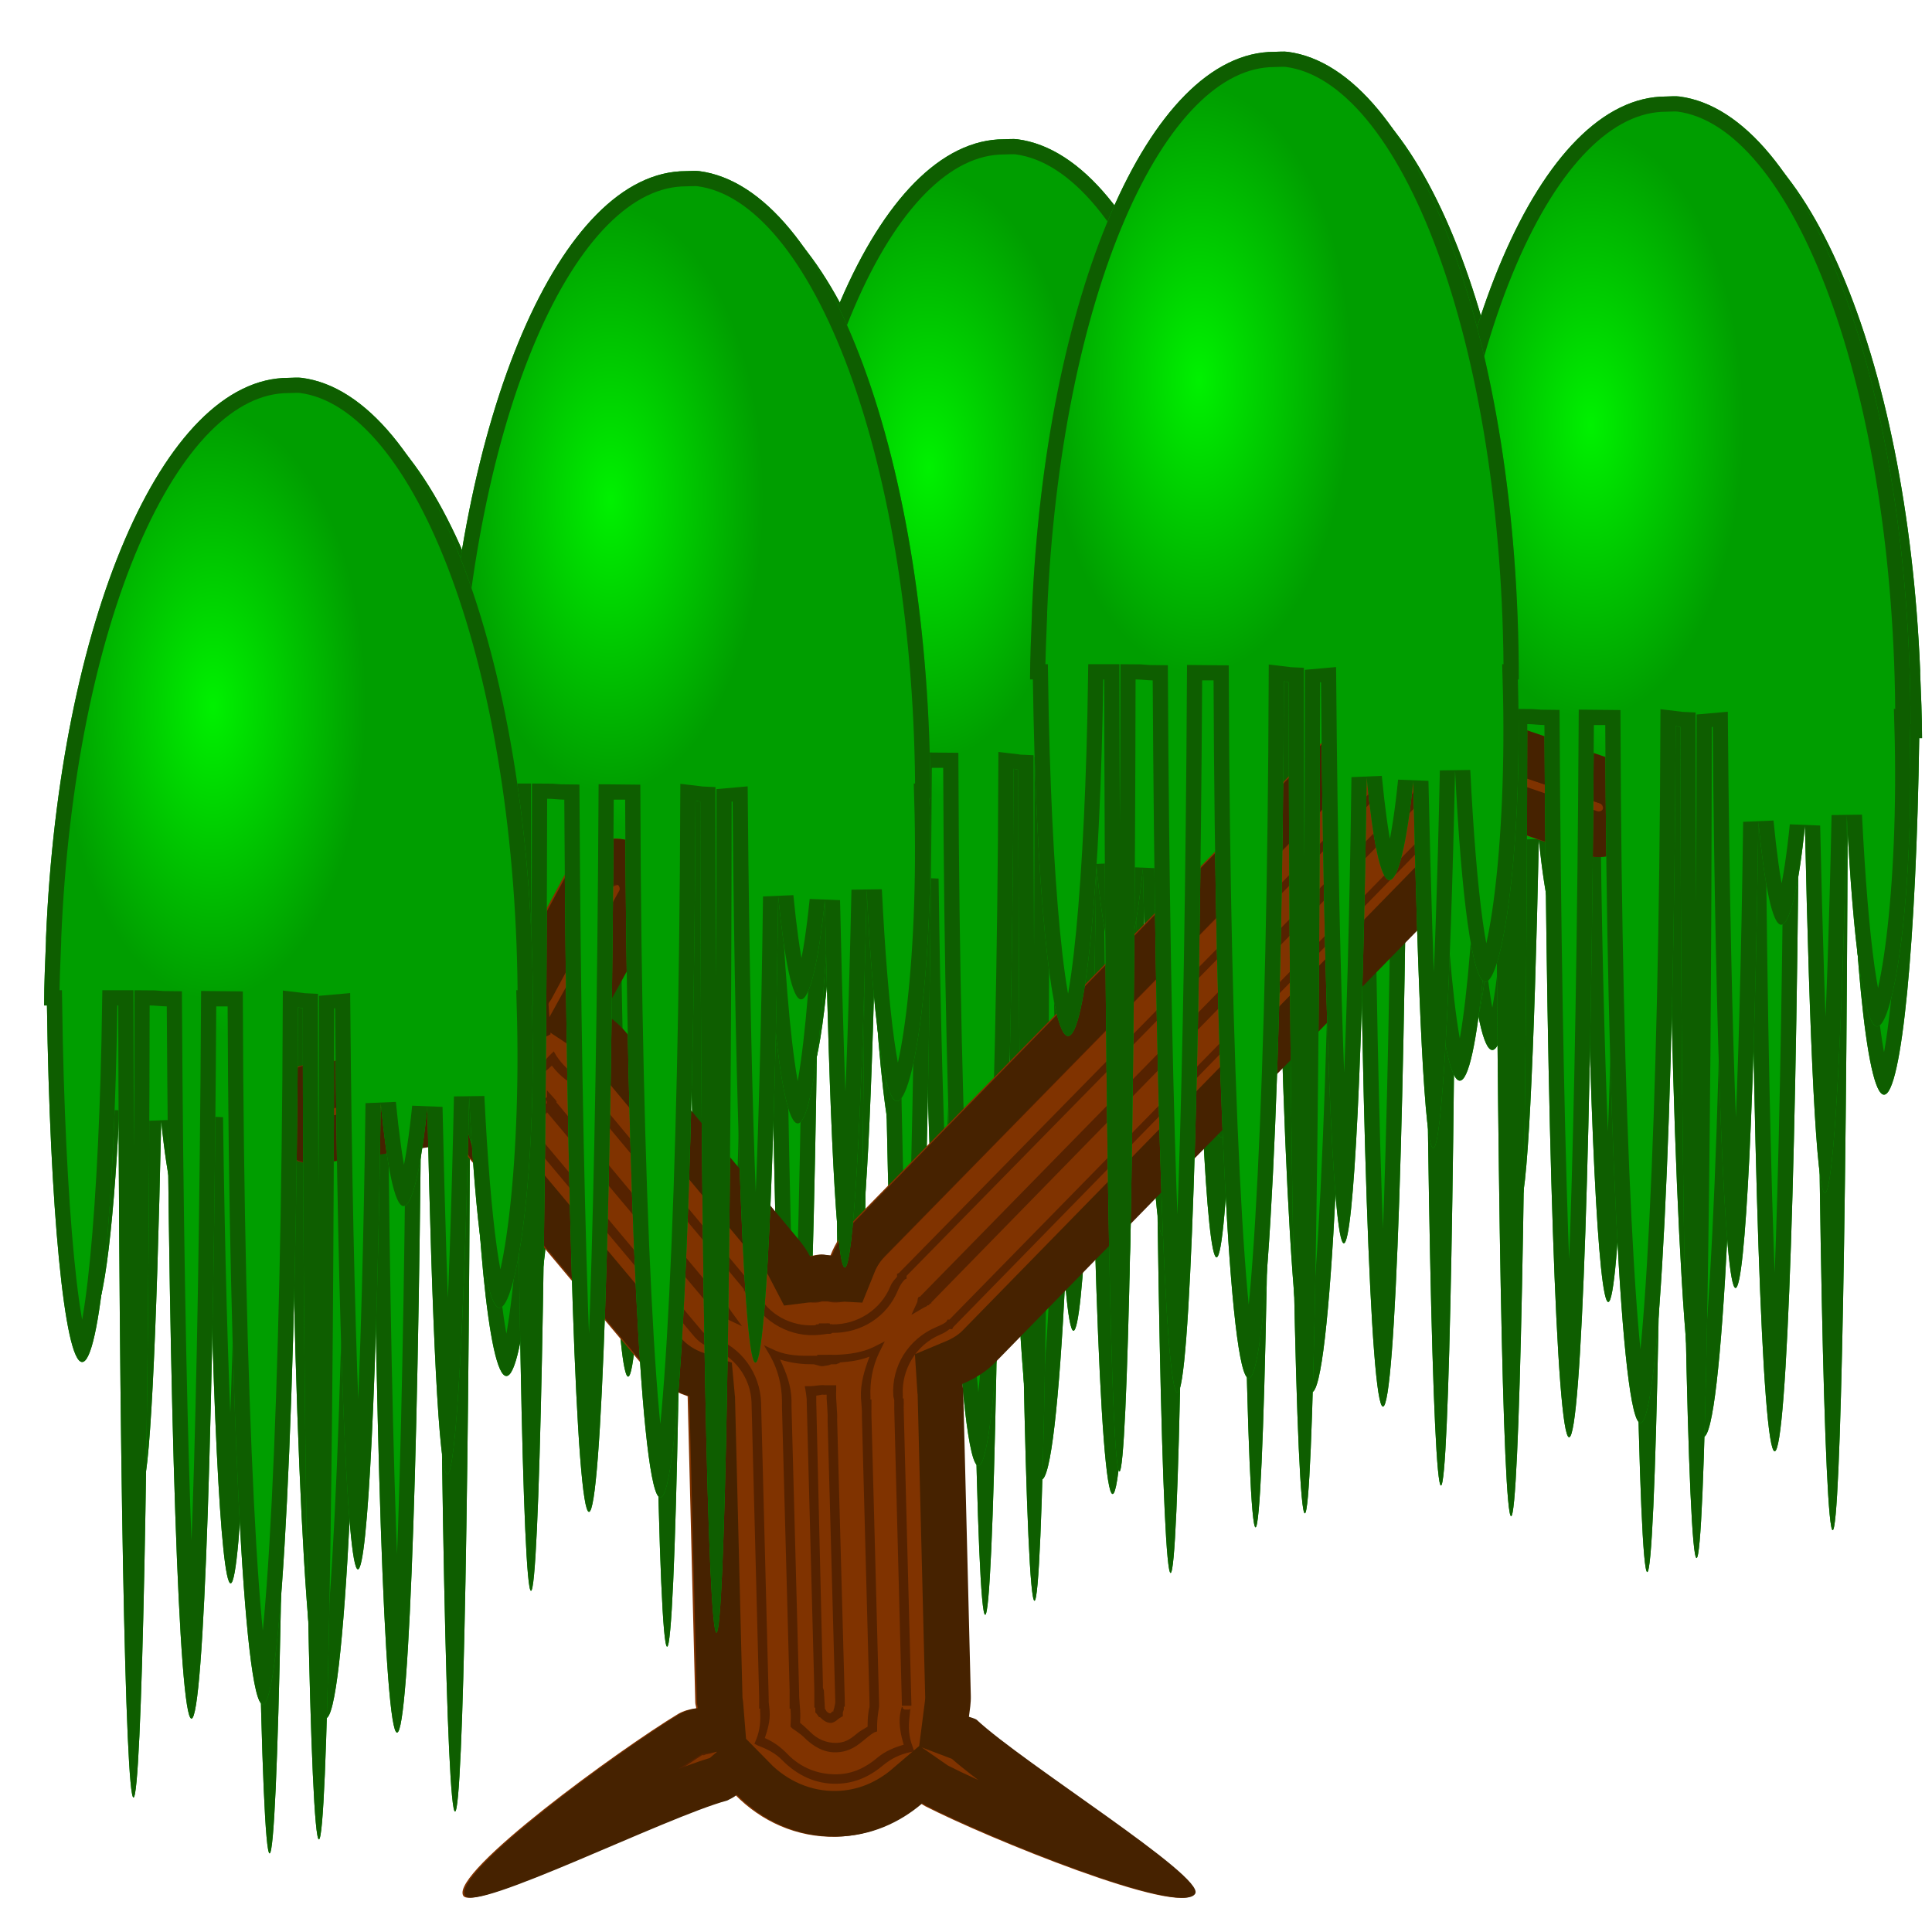 <?xml version="1.0" encoding="UTF-8" standalone="no"?>
<!-- Created with Inkscape (http://www.inkscape.org/) -->
<svg
   xmlns:dc="http://purl.org/dc/elements/1.1/"
   xmlns:cc="http://creativecommons.org/ns#"
   xmlns:rdf="http://www.w3.org/1999/02/22-rdf-syntax-ns#"
   xmlns:svg="http://www.w3.org/2000/svg"
   xmlns="http://www.w3.org/2000/svg"
   xmlns:xlink="http://www.w3.org/1999/xlink"
   xmlns:sodipodi="http://sodipodi.sourceforge.net/DTD/sodipodi-0.dtd"
   xmlns:inkscape="http://www.inkscape.org/namespaces/inkscape"
   width="16"
   height="16"
   id="svg2"
   sodipodi:version="0.32"
   inkscape:version="0.46"
   sodipodi:docname="tree3.svg"
   version="1.0"
   inkscape:output_extension="org.inkscape.output.svg.inkscape"
   inkscape:export-filename="C:\Dokumente und Einstellungen\Frosty\Desktop\SMC\Drafts\Game\Frostbringer\overworld\gras\tree3.png"
   inkscape:export-xdpi="360"
   inkscape:export-ydpi="360">
  <sodipodi:namedview
     id="base"
     pagecolor="#ffffff"
     bordercolor="#666666"
     borderopacity="1.0"
     inkscape:pageopacity="0.0"
     inkscape:pageshadow="2"
     inkscape:zoom="7.65625"
     inkscape:cx="32"
     inkscape:cy="32"
     inkscape:document-units="px"
     inkscape:current-layer="layer1"
     showgrid="false"
     inkscape:window-width="1024"
     inkscape:window-height="696"
     inkscape:window-x="-4"
     inkscape:window-y="-4" />
  <defs
     id="defs4">
    <linearGradient
       id="linearGradient3685">
      <stop
         style="stop-color:#00f100;stop-opacity:1;"
         offset="0"
         id="stop3687" />
      <stop
         style="stop-color:#009e00;stop-opacity:1;"
         offset="1"
         id="stop3689" />
    </linearGradient>
    <inkscape:perspective
       id="perspective10"
       inkscape:persp3d-origin="372.04724 : 350.78739 : 1"
       inkscape:vp_z="744.09448 : 526.18109 : 1"
       inkscape:vp_y="0 : 1000 : 0"
       inkscape:vp_x="0 : 526.18109 : 1"
       sodipodi:type="inkscape:persp3d" />
    <clipPath
       clipPathUnits="userSpaceOnUse"
       id="clipPath3541">
      <path
         style="fill:#008000;fill-opacity:1;fill-rule:evenodd;stroke:none;stroke-width:0.3;stroke-linecap:round;stroke-linejoin:miter;marker:none;marker-start:none;marker-mid:none;marker-end:none;stroke-miterlimit:4.005;stroke-dashoffset:0;stroke-opacity:1;visibility:visible;display:inline;overflow:visible;enable-background:accumulate"
         d="M 7.594,115.969 C 3.351,116.522 -9.9999978e-07,125.558 2.2026825e-13,136.594 C 0.018,136.594 0.014,136.594 0.031,136.594 C -0.136,142.209 0.552,146.521 1.094,146.531 C 1.526,146.539 1.89,143.727 2.094,139.594 C 2.248,146.905 2.526,152 2.812,152 C 3.094,152 3.314,147.057 3.469,139.938 C 3.672,141.946 3.965,143.188 4.25,143.188 C 4.541,143.188 4.795,141.897 5,139.812 C 5.117,148.787 5.423,155.125 5.75,155.125 C 6.112,155.125 6.41,147.208 6.5,136.688 C 6.505,136.688 6.526,136.687 6.531,136.688 C 6.544,151.844 6.751,164 7.031,164 C 7.312,164 7.55,151.844 7.562,136.688 C 7.602,136.686 7.698,136.658 7.719,136.656 C 7.764,149.412 8.256,159.562 8.875,159.562 C 9.495,159.562 9.987,149.396 10.031,136.625 C 10.1,136.624 10.331,136.626 10.406,136.625 C 10.481,149.826 10.805,160.031 11.219,160.031 C 11.633,160.031 11.956,149.826 12.031,136.625 C 12.193,136.624 12.413,136.594 12.594,136.594 C 12.618,151.118 12.853,162.625 13.125,162.625 C 13.397,162.625 13.6,151.118 13.625,136.594 C 13.637,136.594 13.644,136.594 13.656,136.594 C 13.749,143.194 14.23,148.312 14.812,148.312 C 15.395,148.312 15.876,143.194 15.969,136.594 C 16.021,136.594 16.009,136.594 16.062,136.594 C 16.062,135.882 16.027,135.162 16,134.469 C 15.999,134.437 16.001,134.407 16,134.375 C 15.571,124.019 12.175,115.969 8.031,115.969 C 7.893,115.969 7.731,115.951 7.594,115.969 z"
         id="path3543" />
    </clipPath>
    <filter
       inkscape:collect="always"
       id="filter3681">
      <feGaussianBlur
         inkscape:collect="always"
         stdDeviation="0.47"
         id="feGaussianBlur3683" />
    </filter>
    <radialGradient
       inkscape:collect="always"
       xlink:href="#linearGradient3685"
       id="radialGradient3691"
       cx="13.665"
       cy="133.914"
       fx="13.665"
       fy="133.914"
       r="8.281"
       gradientTransform="matrix(0.606,-2.2257331e-3,4.2790388e-3,1.164,1.653,-29.085)"
       gradientUnits="userSpaceOnUse" />
    <radialGradient
       inkscape:collect="always"
       xlink:href="#linearGradient3685"
       id="radialGradient3695"
       gradientUnits="userSpaceOnUse"
       gradientTransform="matrix(0.606,-2.2257331e-3,4.2790388e-3,1.164,1.653,-29.085)"
       cx="7.19"
       cy="134.687"
       fx="7.19"
       fy="134.687"
       r="8.281" />
    <radialGradient
       inkscape:collect="always"
       xlink:href="#linearGradient3685"
       id="radialGradient3701"
       gradientUnits="userSpaceOnUse"
       gradientTransform="matrix(0.606,-2.2257331e-3,4.2790388e-3,1.164,1.653,-29.085)"
       cx="7.19"
       cy="134.687"
       fx="7.19"
       fy="134.687"
       r="8.281" />
    <radialGradient
       inkscape:collect="always"
       xlink:href="#linearGradient3685"
       id="radialGradient3703"
       gradientUnits="userSpaceOnUse"
       gradientTransform="matrix(0.606,-2.2257331e-3,4.2790388e-3,1.164,1.653,-29.085)"
       cx="13.665"
       cy="133.914"
       fx="13.665"
       fy="133.914"
       r="8.281" />
    <radialGradient
       inkscape:collect="always"
       xlink:href="#linearGradient3685"
       id="radialGradient3709"
       gradientUnits="userSpaceOnUse"
       gradientTransform="matrix(0.606,-2.2257331e-3,4.2790388e-3,1.164,1.653,-29.085)"
       cx="7.19"
       cy="134.687"
       fx="7.19"
       fy="134.687"
       r="8.281" />
    <radialGradient
       inkscape:collect="always"
       xlink:href="#linearGradient3685"
       id="radialGradient3711"
       gradientUnits="userSpaceOnUse"
       gradientTransform="matrix(0.606,-2.2257331e-3,4.2790388e-3,1.164,1.653,-29.085)"
       cx="13.665"
       cy="133.914"
       fx="13.665"
       fy="133.914"
       r="8.281" />
    <radialGradient
       inkscape:collect="always"
       xlink:href="#linearGradient3685"
       id="radialGradient3717"
       gradientUnits="userSpaceOnUse"
       gradientTransform="matrix(0.606,-2.2257331e-3,4.2790388e-3,1.164,1.653,-29.085)"
       cx="7.19"
       cy="134.687"
       fx="7.19"
       fy="134.687"
       r="8.281" />
    <radialGradient
       inkscape:collect="always"
       xlink:href="#linearGradient3685"
       id="radialGradient3719"
       gradientUnits="userSpaceOnUse"
       gradientTransform="matrix(0.606,-2.2257331e-3,4.2790388e-3,1.164,1.653,-29.085)"
       cx="13.665"
       cy="133.914"
       fx="13.665"
       fy="133.914"
       r="8.281" />
    <radialGradient
       inkscape:collect="always"
       xlink:href="#linearGradient3685"
       id="radialGradient3725"
       gradientUnits="userSpaceOnUse"
       gradientTransform="matrix(0.606,-2.2257331e-3,4.2790388e-3,1.164,1.653,-29.085)"
       cx="7.19"
       cy="134.687"
       fx="7.19"
       fy="134.687"
       r="8.281" />
    <radialGradient
       inkscape:collect="always"
       xlink:href="#linearGradient3685"
       id="radialGradient3727"
       gradientUnits="userSpaceOnUse"
       gradientTransform="matrix(0.606,-2.2257331e-3,4.2790388e-3,1.164,1.653,-29.085)"
       cx="13.665"
       cy="133.914"
       fx="13.665"
       fy="133.914"
       r="8.281" />
    <filter
       inkscape:collect="always"
       id="filter3773">
      <feGaussianBlur
         inkscape:collect="always"
         stdDeviation="0.698"
         id="feGaussianBlur3775" />
    </filter>
    <clipPath
       clipPathUnits="userSpaceOnUse"
       id="clipPath3777">
      <path
         style="fill:#803300;fill-opacity:1;fill-rule:evenodd;stroke:none;stroke-width:6.541;stroke-linecap:round;stroke-linejoin:miter;stroke-miterlimit:4;stroke-dasharray:none;stroke-opacity:1"
         d="M 49.686,68.144 C 49.168,68.208 48.721,68.53 48.468,68.987 C 48.214,69.445 48.185,69.982 48.405,70.456 L 50.436,75.237 C 50.45,75.269 50.453,75.301 50.468,75.331 C 50.457,75.342 50.446,75.352 50.436,75.362 L 34.343,91.8 C 34.022,92.118 33.787,92.488 33.624,92.894 C 33.509,92.889 33.395,92.858 33.28,92.862 C 33.151,92.867 33.032,92.91 32.905,92.925 C 32.795,92.712 32.66,92.522 32.499,92.331 L 26.874,85.581 C 26.659,85.316 26.401,85.107 26.124,84.925 L 27.936,81.644 C 28.241,81.11 28.21,80.439 27.874,79.925 C 27.538,79.411 26.953,79.141 26.343,79.206 C 25.796,79.264 25.314,79.593 25.061,80.081 L 23.124,83.675 C 22.894,83.991 22.786,84.362 22.811,84.737 C 22.299,84.999 21.875,85.405 21.561,85.894 C 21.466,85.883 21.379,85.887 21.28,85.894 C 21.238,85.902 21.196,85.913 21.155,85.925 L 16.53,86.612 C 15.912,86.652 15.365,87.042 15.124,87.612 C 14.883,88.183 15.002,88.829 15.405,89.3 C 15.808,89.771 16.429,89.981 17.03,89.831 L 21.405,89.175 C 21.522,89.396 21.674,89.607 21.843,89.8 L 27.499,96.55 C 27.895,97.019 28.394,97.333 28.936,97.519 C 28.937,97.529 28.936,97.539 28.936,97.55 L 29.186,107.581 C 29.188,107.646 29.213,107.705 29.218,107.769 C 29.01,107.797 28.811,107.847 28.624,107.956 C 26.696,109.121 21.137,113.16 21.561,113.925 C 21.88,114.499 28.165,111.347 30.186,110.8 C 30.299,110.742 30.405,110.693 30.499,110.612 C 31.342,111.473 32.512,112.019 33.811,111.987 C 34.888,111.961 35.834,111.543 36.593,110.894 C 36.642,110.928 36.695,110.958 36.749,110.987 C 38.752,112.017 45.133,114.625 45.561,113.862 C 45.883,113.29 39.901,109.577 38.374,108.144 C 38.294,108.096 38.209,108.083 38.124,108.05 C 38.153,107.823 38.192,107.598 38.186,107.362 L 37.936,97.331 C 37.936,97.257 37.909,97.186 37.905,97.112 C 38.308,96.944 38.685,96.718 38.999,96.394 L 55.093,79.925 C 55.407,79.613 55.649,79.254 55.811,78.862 L 58.28,79.706 C 59.134,80 60.08,79.56 60.374,78.706 C 60.667,77.852 60.197,76.906 59.343,76.612 L 55.218,75.206 C 55.113,75.168 55.015,75.128 54.905,75.112 C 54.524,74.789 54.078,74.579 53.593,74.456 C 53.579,74.284 53.539,74.124 53.468,73.956 L 51.405,69.144 C 51.124,68.46 50.419,68.05 49.686,68.144 z"
         id="path3779" />
    </clipPath>
  </defs>
  <g
     id="layer1"
     inkscape:groupmode="layer"
     inkscape:label="Ebene 1">
    <path
       style="fill:url(#radialGradient3701);fill-opacity:1;fill-rule:evenodd;stroke:#0e5e00;stroke-width:1;stroke-linecap:round;stroke-linejoin:miter;marker:none;marker-start:none;marker-mid:none;marker-end:none;stroke-miterlimit:4.01;stroke-dasharray:none;stroke-dashoffset:0;stroke-opacity:1;visibility:visible;display:inline;overflow:visible;filter:url(#filter3681);enable-background:accumulate"
       d="M 7.594,115.969 C 3.351,116.522 -9.9999978e-07,125.558 2.2382096e-13,136.594 C 0.018,136.594 0.014,136.594 0.031,136.594 C -0.136,142.209 0.552,146.521 1.094,146.531 C 1.526,146.539 1.89,143.727 2.094,139.594 C 2.248,146.905 2.526,152 2.812,152 C 3.094,152 3.314,147.057 3.469,139.938 C 3.672,141.946 3.965,143.188 4.25,143.188 C 4.541,143.188 4.795,141.897 5,139.812 C 5.117,148.787 5.423,155.125 5.75,155.125 C 6.112,155.125 6.41,147.208 6.5,136.688 C 6.505,136.688 6.526,136.687 6.531,136.688 C 6.544,151.844 6.751,164 7.031,164 C 7.312,164 7.55,151.844 7.562,136.688 C 7.602,136.686 7.698,136.658 7.719,136.656 C 7.764,149.412 8.256,159.562 8.875,159.562 C 9.495,159.562 9.987,149.396 10.031,136.625 C 10.1,136.624 10.331,136.626 10.406,136.625 C 10.481,149.826 10.805,160.031 11.219,160.031 C 11.633,160.031 11.956,149.826 12.031,136.625 C 12.193,136.624 12.413,136.594 12.594,136.594 C 12.618,151.118 12.853,162.625 13.125,162.625 C 13.397,162.625 13.6,151.118 13.625,136.594 C 13.637,136.594 13.644,136.594 13.656,136.594 C 13.749,143.194 14.23,148.312 14.812,148.312 C 15.395,148.312 15.876,143.194 15.969,136.594 C 16.021,136.594 16.009,136.594 16.062,136.594 C 16.062,135.882 16.027,135.162 16,134.469 C 15.999,134.437 16.001,134.407 16,134.375 C 15.571,124.019 12.175,115.969 8.031,115.969 C 7.893,115.969 7.731,115.951 7.594,115.969 z"
       id="path3697"
       clip-path="url(#clipPath3541)"
       transform="matrix(0.252,0,0,0.252,0.461,-25.979)" />
    <path
       style="fill:url(#radialGradient3717);fill-opacity:1;fill-rule:evenodd;stroke:#0e5e00;stroke-width:1;stroke-linecap:round;stroke-linejoin:miter;marker:none;marker-start:none;marker-mid:none;marker-end:none;stroke-miterlimit:4.01;stroke-dasharray:none;stroke-dashoffset:0;stroke-opacity:1;visibility:visible;display:inline;overflow:visible;filter:url(#filter3681);enable-background:accumulate"
       d="M 7.594,115.969 C 3.351,116.522 -9.9999978e-07,125.558 2.2382096e-13,136.594 C 0.018,136.594 0.014,136.594 0.031,136.594 C -0.136,142.209 0.552,146.521 1.094,146.531 C 1.526,146.539 1.89,143.727 2.094,139.594 C 2.248,146.905 2.526,152 2.812,152 C 3.094,152 3.314,147.057 3.469,139.938 C 3.672,141.946 3.965,143.188 4.25,143.188 C 4.541,143.188 4.795,141.897 5,139.812 C 5.117,148.787 5.423,155.125 5.75,155.125 C 6.112,155.125 6.41,147.208 6.5,136.688 C 6.505,136.688 6.526,136.687 6.531,136.688 C 6.544,151.844 6.751,164 7.031,164 C 7.312,164 7.55,151.844 7.562,136.688 C 7.602,136.686 7.698,136.658 7.719,136.656 C 7.764,149.412 8.256,159.562 8.875,159.562 C 9.495,159.562 9.987,149.396 10.031,136.625 C 10.1,136.624 10.331,136.626 10.406,136.625 C 10.481,149.826 10.805,160.031 11.219,160.031 C 11.633,160.031 11.956,149.826 12.031,136.625 C 12.193,136.624 12.413,136.594 12.594,136.594 C 12.618,151.118 12.853,162.625 13.125,162.625 C 13.397,162.625 13.6,151.118 13.625,136.594 C 13.637,136.594 13.644,136.594 13.656,136.594 C 13.749,143.194 14.23,148.312 14.812,148.312 C 15.395,148.312 15.876,143.194 15.969,136.594 C 16.021,136.594 16.009,136.594 16.062,136.594 C 16.062,135.882 16.027,135.162 16,134.469 C 15.999,134.437 16.001,134.407 16,134.375 C 15.571,124.019 12.175,115.969 8.031,115.969 C 7.893,115.969 7.731,115.951 7.594,115.969 z"
       id="path3713"
       clip-path="url(#clipPath3541)"
       transform="matrix(0.252,0,0,0.252,8.626,-28.679)" />
    <path
       style="fill:url(#radialGradient3709);fill-opacity:1;fill-rule:evenodd;stroke:#0e5e00;stroke-width:1;stroke-linecap:round;stroke-linejoin:miter;marker:none;marker-start:none;marker-mid:none;marker-end:none;stroke-miterlimit:4.01;stroke-dasharray:none;stroke-dashoffset:0;stroke-opacity:1;visibility:visible;display:inline;overflow:visible;filter:url(#filter3681);enable-background:accumulate"
       d="M 7.594,115.969 C 3.351,116.522 -9.9999978e-07,125.558 2.2382096e-13,136.594 C 0.018,136.594 0.014,136.594 0.031,136.594 C -0.136,142.209 0.552,146.521 1.094,146.531 C 1.526,146.539 1.89,143.727 2.094,139.594 C 2.248,146.905 2.526,152 2.812,152 C 3.094,152 3.314,147.057 3.469,139.938 C 3.672,141.946 3.965,143.188 4.25,143.188 C 4.541,143.188 4.795,141.897 5,139.812 C 5.117,148.787 5.423,155.125 5.75,155.125 C 6.112,155.125 6.41,147.208 6.5,136.688 C 6.505,136.688 6.526,136.687 6.531,136.688 C 6.544,151.844 6.751,164 7.031,164 C 7.312,164 7.55,151.844 7.562,136.688 C 7.602,136.686 7.698,136.658 7.719,136.656 C 7.764,149.412 8.256,159.562 8.875,159.562 C 9.495,159.562 9.987,149.396 10.031,136.625 C 10.1,136.624 10.331,136.626 10.406,136.625 C 10.481,149.826 10.805,160.031 11.219,160.031 C 11.633,160.031 11.956,149.826 12.031,136.625 C 12.193,136.624 12.413,136.594 12.594,136.594 C 12.618,151.118 12.853,162.625 13.125,162.625 C 13.397,162.625 13.6,151.118 13.625,136.594 C 13.637,136.594 13.644,136.594 13.656,136.594 C 13.749,143.194 14.23,148.312 14.812,148.312 C 15.395,148.312 15.876,143.194 15.969,136.594 C 16.021,136.594 16.009,136.594 16.062,136.594 C 16.062,135.882 16.027,135.162 16,134.469 C 15.999,134.437 16.001,134.407 16,134.375 C 15.571,124.019 12.175,115.969 8.031,115.969 C 7.893,115.969 7.731,115.951 7.594,115.969 z"
       id="path3705"
       clip-path="url(#clipPath3541)"
       transform="matrix(0.252,0,0,0.252,3.753,-27.691)" />
    <path
       style="fill:url(#radialGradient3725);fill-opacity:1;fill-rule:evenodd;stroke:#0e5e00;stroke-width:1;stroke-linecap:round;stroke-linejoin:miter;marker:none;marker-start:none;marker-mid:none;marker-end:none;stroke-miterlimit:4.01;stroke-dasharray:none;stroke-dashoffset:0;stroke-opacity:1;visibility:visible;display:inline;overflow:visible;filter:url(#filter3681);enable-background:accumulate"
       d="M 7.594,115.969 C 3.351,116.522 -9.9999978e-07,125.558 2.2382096e-13,136.594 C 0.018,136.594 0.014,136.594 0.031,136.594 C -0.136,142.209 0.552,146.521 1.094,146.531 C 1.526,146.539 1.89,143.727 2.094,139.594 C 2.248,146.905 2.526,152 2.812,152 C 3.094,152 3.314,147.057 3.469,139.938 C 3.672,141.946 3.965,143.188 4.25,143.188 C 4.541,143.188 4.795,141.897 5,139.812 C 5.117,148.787 5.423,155.125 5.75,155.125 C 6.112,155.125 6.41,147.208 6.5,136.688 C 6.505,136.688 6.526,136.687 6.531,136.688 C 6.544,151.844 6.751,164 7.031,164 C 7.312,164 7.55,151.844 7.562,136.688 C 7.602,136.686 7.698,136.658 7.719,136.656 C 7.764,149.412 8.256,159.562 8.875,159.562 C 9.495,159.562 9.987,149.396 10.031,136.625 C 10.1,136.624 10.331,136.626 10.406,136.625 C 10.481,149.826 10.805,160.031 11.219,160.031 C 11.633,160.031 11.956,149.826 12.031,136.625 C 12.193,136.624 12.413,136.594 12.594,136.594 C 12.618,151.118 12.853,162.625 13.125,162.625 C 13.397,162.625 13.6,151.118 13.625,136.594 C 13.637,136.594 13.644,136.594 13.656,136.594 C 13.749,143.194 14.23,148.312 14.812,148.312 C 15.395,148.312 15.876,143.194 15.969,136.594 C 16.021,136.594 16.009,136.594 16.062,136.594 C 16.062,135.882 16.027,135.162 16,134.469 C 15.999,134.437 16.001,134.407 16,134.375 C 15.571,124.019 12.175,115.969 8.031,115.969 C 7.893,115.969 7.731,115.951 7.594,115.969 z"
       id="path3721"
       clip-path="url(#clipPath3541)"
       transform="matrix(0.252,0,0,0.252,6.387,-27.955)" />
    <path
       style="fill:url(#radialGradient3727);fill-opacity:1;fill-rule:evenodd;stroke:#0e5e00;stroke-width:1;stroke-linecap:round;stroke-linejoin:miter;marker:none;marker-start:none;marker-mid:none;marker-end:none;stroke-miterlimit:4.01;stroke-dasharray:none;stroke-dashoffset:0;stroke-opacity:1;visibility:visible;display:inline;overflow:visible;filter:url(#filter3681);enable-background:accumulate"
       d="M 7.594,115.969 C 3.351,116.522 -9.9999978e-07,125.558 2.2382096e-13,136.594 C 0.018,136.594 0.014,136.594 0.031,136.594 C -0.136,142.209 0.552,146.521 1.094,146.531 C 1.526,146.539 1.89,143.727 2.094,139.594 C 2.248,146.905 2.526,152 2.812,152 C 3.094,152 3.314,147.057 3.469,139.938 C 3.672,141.946 3.965,143.188 4.25,143.188 C 4.541,143.188 4.795,141.897 5,139.812 C 5.117,148.787 5.423,155.125 5.75,155.125 C 6.112,155.125 6.41,147.208 6.5,136.688 C 6.505,136.688 6.526,136.687 6.531,136.688 C 6.544,151.844 6.751,164 7.031,164 C 7.312,164 7.55,151.844 7.562,136.688 C 7.602,136.686 7.698,136.658 7.719,136.656 C 7.764,149.412 8.256,159.562 8.875,159.562 C 9.495,159.562 9.987,149.396 10.031,136.625 C 10.1,136.624 10.331,136.626 10.406,136.625 C 10.481,149.826 10.805,160.031 11.219,160.031 C 11.633,160.031 11.956,149.826 12.031,136.625 C 12.193,136.624 12.413,136.594 12.594,136.594 C 12.618,151.118 12.853,162.625 13.125,162.625 C 13.397,162.625 13.6,151.118 13.625,136.594 C 13.637,136.594 13.644,136.594 13.656,136.594 C 13.749,143.194 14.23,148.312 14.812,148.312 C 15.395,148.312 15.876,143.194 15.969,136.594 C 16.021,136.594 16.009,136.594 16.062,136.594 C 16.062,135.882 16.027,135.162 16,134.469 C 15.999,134.437 16.001,134.407 16,134.375 C 15.571,124.019 12.175,115.969 8.031,115.969 C 7.893,115.969 7.731,115.951 7.594,115.969 z"
       id="path3723"
       clip-path="url(#clipPath3541)"
       transform="matrix(-0.252,0,0,0.252,10.339,-28.071)" />
    <path
       style="fill:url(#radialGradient3695);fill-opacity:1;fill-rule:evenodd;stroke:#0e5e00;stroke-width:1;stroke-linecap:round;stroke-linejoin:miter;marker:none;marker-start:none;marker-mid:none;marker-end:none;stroke-miterlimit:4.01;stroke-dasharray:none;stroke-dashoffset:0;stroke-opacity:1;visibility:visible;display:inline;overflow:visible;filter:url(#filter3681);enable-background:accumulate"
       d="M 7.594,115.969 C 3.351,116.522 -9.9999978e-07,125.558 2.2382096e-13,136.594 C 0.018,136.594 0.014,136.594 0.031,136.594 C -0.136,142.209 0.552,146.521 1.094,146.531 C 1.526,146.539 1.89,143.727 2.094,139.594 C 2.248,146.905 2.526,152 2.812,152 C 3.094,152 3.314,147.057 3.469,139.938 C 3.672,141.946 3.965,143.188 4.25,143.188 C 4.541,143.188 4.795,141.897 5,139.812 C 5.117,148.787 5.423,155.125 5.75,155.125 C 6.112,155.125 6.41,147.208 6.5,136.688 C 6.505,136.688 6.526,136.687 6.531,136.688 C 6.544,151.844 6.751,164 7.031,164 C 7.312,164 7.55,151.844 7.562,136.688 C 7.602,136.686 7.698,136.658 7.719,136.656 C 7.764,149.412 8.256,159.562 8.875,159.562 C 9.495,159.562 9.987,149.396 10.031,136.625 C 10.1,136.624 10.331,136.626 10.406,136.625 C 10.481,149.826 10.805,160.031 11.219,160.031 C 11.633,160.031 11.956,149.826 12.031,136.625 C 12.193,136.624 12.413,136.594 12.594,136.594 C 12.618,151.118 12.853,162.625 13.125,162.625 C 13.397,162.625 13.6,151.118 13.625,136.594 C 13.637,136.594 13.644,136.594 13.656,136.594 C 13.749,143.194 14.23,148.312 14.812,148.312 C 15.395,148.312 15.876,143.194 15.969,136.594 C 16.021,136.594 16.009,136.594 16.062,136.594 C 16.062,135.882 16.027,135.162 16,134.469 C 15.999,134.437 16.001,134.407 16,134.375 C 15.571,124.019 12.175,115.969 8.031,115.969 C 7.893,115.969 7.731,115.951 7.594,115.969 z"
       id="path3693"
       clip-path="url(#clipPath3541)"
       transform="matrix(0.252,0,0,0.252,11.87,-28.309)" />
    <path
       style="fill:#803300;fill-opacity:1;fill-rule:evenodd;stroke:none;stroke-width:6.541;stroke-linecap:round;stroke-linejoin:miter;stroke-miterlimit:4;stroke-dasharray:none;stroke-opacity:1"
       d="M 10.925,4.159 C 10.795,4.175 10.682,4.256 10.618,4.371 C 10.554,4.487 10.547,4.622 10.603,4.742 L 11.115,5.947 C 11.118,5.955 11.119,5.963 11.122,5.97 C 11.12,5.973 11.117,5.976 11.115,5.978 L 7.058,10.122 C 6.977,10.202 6.918,10.295 6.877,10.398 C 6.848,10.396 6.819,10.389 6.79,10.39 C 6.757,10.391 6.727,10.402 6.695,10.405 C 6.668,10.352 6.634,10.304 6.593,10.256 L 5.175,8.554 C 5.121,8.488 5.056,8.435 4.986,8.389 L 5.443,7.562 C 5.52,7.427 5.512,7.258 5.427,7.128 C 5.342,6.999 5.195,6.931 5.041,6.947 C 4.903,6.962 4.782,7.045 4.718,7.168 L 4.23,8.074 C 4.172,8.153 4.145,8.247 4.151,8.342 C 4.022,8.408 3.915,8.51 3.836,8.633 C 3.812,8.63 3.79,8.631 3.765,8.633 C 3.754,8.635 3.744,8.638 3.733,8.641 L 2.568,8.814 C 2.412,8.824 2.274,8.922 2.213,9.066 C 2.152,9.21 2.183,9.373 2.284,9.492 C 2.386,9.61 2.542,9.663 2.694,9.626 L 3.796,9.46 C 3.826,9.516 3.864,9.569 3.907,9.618 L 5.333,11.319 C 5.432,11.438 5.558,11.517 5.695,11.563 C 5.695,11.566 5.695,11.569 5.695,11.571 L 5.758,14.1 C 5.758,14.116 5.765,14.131 5.766,14.147 C 5.714,14.154 5.663,14.167 5.616,14.194 C 5.13,14.488 3.729,15.506 3.836,15.699 C 3.916,15.844 5.5,15.049 6.01,14.911 C 6.038,14.897 6.065,14.884 6.089,14.864 C 6.301,15.081 6.596,15.219 6.924,15.211 C 7.195,15.204 7.434,15.099 7.625,14.935 C 7.637,14.944 7.651,14.951 7.664,14.959 C 8.169,15.218 9.778,15.875 9.886,15.683 C 9.967,15.539 8.459,14.603 8.074,14.242 C 8.054,14.23 8.032,14.226 8.011,14.218 C 8.018,14.161 8.028,14.104 8.027,14.045 L 7.964,11.516 C 7.963,11.498 7.957,11.479 7.956,11.461 C 8.057,11.418 8.152,11.362 8.231,11.28 L 12.288,7.128 C 12.367,7.05 12.428,6.959 12.469,6.861 L 13.092,7.073 C 13.307,7.147 13.546,7.037 13.62,6.821 C 13.694,6.606 13.575,6.367 13.36,6.293 L 12.32,5.939 C 12.293,5.929 12.269,5.919 12.241,5.915 C 12.145,5.834 12.033,5.781 11.91,5.75 C 11.907,5.707 11.897,5.666 11.879,5.624 L 11.359,4.411 C 11.288,4.239 11.11,4.135 10.925,4.159 z"
       id="path2574" />
    <path
       style="fill:#552200;fill-opacity:1;fill-rule:evenodd;stroke:none;stroke-width:0.3;stroke-linecap:round;stroke-linejoin:miter;stroke-miterlimit:4.005;stroke-dasharray:none;stroke-opacity:1"
       d="M 10.998,4.461 C 10.948,4.467 10.907,4.506 10.88,4.555 C 10.853,4.603 10.851,4.652 10.872,4.697 L 10.872,4.705 L 10.88,4.705 C 10.882,4.707 10.885,4.711 10.888,4.713 L 11.392,5.91 C 11.393,5.914 11.39,5.915 11.392,5.918 C 11.436,6.013 11.417,6.127 11.344,6.202 C 11.346,6.201 11.349,6.203 11.352,6.202 C 11.354,6.201 11.36,6.202 11.36,6.202 C 11.36,6.202 11.376,6.202 11.376,6.202 C 11.376,6.202 11.384,6.21 11.384,6.21 C 11.384,6.21 11.392,6.218 11.392,6.218 C 11.392,6.217 11.4,6.225 11.4,6.225 C 11.466,6.145 11.472,6.042 11.447,5.942 C 11.455,5.947 11.47,5.958 11.47,5.958 C 11.47,5.958 11.478,5.958 11.478,5.958 C 11.478,5.958 11.478,5.934 11.478,5.934 C 11.478,5.934 11.478,5.927 11.478,5.926 C 11.478,5.925 11.471,5.92 11.47,5.918 C 11.47,5.917 11.471,5.912 11.47,5.91 C 11.467,5.904 11.461,5.9 11.455,5.887 C 11.454,5.884 11.456,5.882 11.455,5.879 L 10.943,4.674 L 10.943,4.666 L 10.935,4.666 C 10.923,4.64 10.925,4.619 10.943,4.587 C 10.959,4.557 10.995,4.542 11.014,4.54 C 11.054,4.534 11.083,4.554 11.1,4.595 L 11.62,5.808 C 11.629,5.83 11.628,5.832 11.628,5.832 C 11.64,5.968 11.74,6.088 11.872,6.123 C 11.954,6.144 12.014,6.179 12.069,6.225 C 12.111,6.259 12.158,6.278 12.211,6.288 C 12.213,6.289 12.216,6.288 12.219,6.288 C 12.221,6.289 12.224,6.288 12.227,6.288 C 12.23,6.289 12.231,6.296 12.235,6.296 L 12.25,6.312 L 13.29,6.667 C 13.337,6.683 13.361,6.724 13.345,6.769 C 13.329,6.815 13.297,6.835 13.243,6.816 L 12.621,6.604 C 12.456,6.546 12.275,6.631 12.211,6.793 C 12.187,6.851 12.15,6.909 12.101,6.958 L 8.044,11.109 L 8.028,11.117 L 8.028,11.125 C 7.99,11.161 7.939,11.191 7.87,11.22 C 7.744,11.274 7.664,11.397 7.674,11.535 C 7.675,11.559 7.673,11.564 7.674,11.574 C 7.674,11.577 7.674,11.579 7.674,11.582 C 7.674,11.585 7.674,11.598 7.674,11.598 C 7.674,11.6 7.673,11.604 7.674,11.606 C 7.674,11.607 7.673,11.612 7.674,11.614 L 7.737,14.111 C 7.737,14.133 7.737,14.165 7.729,14.229 C 7.708,14.378 7.793,14.521 7.934,14.575 C 7.934,14.575 7.926,14.56 7.926,14.56 C 7.926,14.56 7.926,14.552 7.926,14.552 C 7.935,14.549 7.957,14.544 7.957,14.544 L 7.934,14.575 C 7.934,14.575 7.941,14.575 7.941,14.575 C 7.945,14.577 7.945,14.582 7.949,14.583 C 7.95,14.584 7.956,14.582 7.957,14.583 C 8.094,14.705 8.313,14.865 8.524,15.017 C 8.272,14.915 7.996,14.804 7.87,14.741 C 7.869,14.74 7.864,14.741 7.863,14.741 C 7.854,14.744 7.831,14.757 7.831,14.757 C 7.709,14.67 7.567,14.644 7.453,14.741 C 7.31,14.863 7.149,14.933 6.957,14.938 C 6.725,14.943 6.513,14.852 6.358,14.694 C 6.246,14.579 6.077,14.572 5.948,14.662 C 5.944,14.665 5.937,14.659 5.933,14.662 C 5.922,14.667 5.922,14.666 5.917,14.67 C 5.916,14.671 5.917,14.678 5.917,14.678 L 5.964,14.733 C 5.967,14.731 5.97,14.727 5.972,14.725 C 6.072,14.646 6.22,14.649 6.311,14.741 C 6.479,14.913 6.703,15.023 6.957,15.017 C 7.166,15.011 7.347,14.935 7.5,14.804 C 7.588,14.729 7.714,14.721 7.807,14.788 C 7.812,14.792 7.818,14.793 7.823,14.796 C 8.004,14.889 8.395,15.046 8.761,15.19 C 8.764,15.191 8.765,15.196 8.769,15.198 C 8.771,15.199 8.774,15.197 8.776,15.198 L 8.792,15.166 L 8.816,15.135 C 8.814,15.133 8.81,15.136 8.808,15.135 C 8.496,14.915 8.176,14.681 7.989,14.512 C 7.987,14.511 7.981,14.512 7.981,14.512 L 7.973,14.512 C 7.971,14.512 7.973,14.505 7.973,14.504 L 7.965,14.504 C 7.964,14.504 7.958,14.505 7.957,14.504 C 7.856,14.46 7.792,14.355 7.807,14.245 C 7.816,14.177 7.816,14.135 7.815,14.111 L 7.752,11.621 C 7.752,11.621 7.752,11.614 7.752,11.614 C 7.752,11.613 7.752,11.607 7.752,11.606 L 7.752,11.598 C 7.752,11.597 7.753,11.591 7.752,11.59 C 7.752,11.588 7.752,11.584 7.752,11.582 C 7.752,11.58 7.752,11.576 7.752,11.574 C 7.752,11.562 7.754,11.557 7.752,11.535 C 7.745,11.429 7.805,11.325 7.902,11.283 C 7.98,11.25 8.04,11.217 8.091,11.164 L 8.107,11.157 L 8.107,11.141 C 8.107,11.139 8.107,11.135 8.107,11.133 L 12.148,7.005 C 12.204,6.949 12.246,6.892 12.274,6.824 C 12.324,6.699 12.462,6.638 12.589,6.682 L 13.211,6.895 C 13.298,6.925 13.396,6.883 13.424,6.8 C 13.453,6.717 13.407,6.617 13.322,6.588 L 12.305,6.241 L 12.282,6.225 C 12.271,6.222 12.264,6.227 12.258,6.225 C 12.256,6.225 12.252,6.226 12.25,6.225 L 12.25,6.218 C 12.248,6.217 12.245,6.218 12.242,6.218 C 12.197,6.211 12.152,6.191 12.116,6.162 C 12.054,6.11 11.981,6.068 11.888,6.044 C 11.786,6.017 11.716,5.936 11.707,5.832 C 11.705,5.806 11.689,5.791 11.683,5.776 L 11.163,4.563 C 11.136,4.497 11.072,4.451 10.998,4.461 z M 11.337,6.21 C 11.336,6.211 11.337,6.216 11.337,6.218 C 11.336,6.219 11.329,6.216 11.329,6.218 C 11.327,6.22 11.322,6.221 11.321,6.225 C 11.32,6.228 11.321,6.23 11.321,6.233 C 11.321,6.235 11.321,6.241 11.321,6.241 L 7.28,10.361 C 7.224,10.416 7.183,10.476 7.154,10.55 C 7.114,10.65 7.009,10.714 6.902,10.708 C 6.875,10.706 6.865,10.709 6.854,10.708 C 6.854,10.706 6.854,10.7 6.854,10.7 C 6.854,10.7 6.849,10.7 6.846,10.7 C 6.845,10.7 6.842,10.699 6.839,10.7 C 6.835,10.7 6.826,10.699 6.823,10.7 C 6.809,10.701 6.79,10.704 6.76,10.708 C 6.659,10.718 6.564,10.671 6.516,10.582 C 6.499,10.55 6.478,10.525 6.453,10.495 L 6.453,10.487 L 6.453,10.479 L 6.445,10.479 L 6.445,10.471 L 5.027,8.77 C 4.992,8.727 4.947,8.695 4.893,8.659 C 4.78,8.587 4.74,8.437 4.806,8.321 L 5.263,7.494 C 5.293,7.441 5.29,7.373 5.255,7.32 C 5.224,7.273 5.168,7.243 5.106,7.249 C 5.049,7.255 5.005,7.294 4.979,7.344 L 4.491,8.25 C 4.488,8.257 4.479,8.266 4.475,8.274 C 4.474,8.275 4.476,8.28 4.475,8.281 C 4.454,8.312 4.433,8.345 4.436,8.384 C 4.444,8.482 4.397,8.581 4.31,8.628 C 4.225,8.672 4.147,8.734 4.089,8.825 C 4.039,8.899 3.95,8.942 3.861,8.935 C 3.856,8.935 3.85,8.935 3.845,8.935 L 3.837,8.935 C 3.828,8.938 3.815,8.941 3.806,8.943 L 2.648,9.116 L 2.64,9.116 C 2.635,9.116 2.629,9.117 2.624,9.116 C 2.562,9.12 2.513,9.165 2.49,9.219 C 2.468,9.271 2.471,9.334 2.514,9.384 C 2.553,9.43 2.612,9.462 2.671,9.447 C 2.68,9.444 2.694,9.441 2.703,9.439 L 3.806,9.274 C 3.909,9.26 4.009,9.308 4.058,9.4 C 4.076,9.434 4.102,9.464 4.129,9.494 C 4.13,9.496 4.127,9.501 4.129,9.502 L 4.129,9.51 C 4.13,9.511 4.136,9.509 4.137,9.51 L 4.137,9.518 L 5.562,11.22 C 5.632,11.302 5.717,11.352 5.814,11.385 C 5.915,11.419 5.986,11.507 5.988,11.614 C 5.988,11.616 5.988,11.619 5.988,11.621 L 6.051,14.103 C 6.051,14.103 6.051,14.111 6.051,14.111 C 6.051,14.112 6.051,14.118 6.051,14.119 C 6.051,14.12 6.051,14.125 6.051,14.126 C 6.051,14.127 6.051,14.134 6.051,14.134 C 6.051,14.139 6.051,14.141 6.051,14.15 C 6.051,14.163 6.049,14.167 6.051,14.189 C 6.057,14.318 5.965,14.43 5.838,14.449 C 5.819,14.452 5.809,14.461 5.799,14.465 C 5.788,14.47 5.781,14.474 5.783,14.473 C 5.609,14.578 5.262,14.829 4.948,15.064 C 4.946,15.065 4.942,15.062 4.94,15.064 L 4.964,15.095 L 4.979,15.127 C 4.982,15.126 4.985,15.128 4.987,15.127 C 4.991,15.125 4.992,15.12 4.995,15.119 C 5.339,14.971 5.687,14.827 5.925,14.757 L 5.933,14.749 C 5.94,14.745 5.937,14.737 5.941,14.733 C 5.941,14.733 5.925,14.725 5.925,14.725 C 5.925,14.725 5.919,14.72 5.917,14.717 L 5.917,14.709 C 5.915,14.706 5.909,14.701 5.909,14.701 C 5.909,14.701 5.909,14.694 5.909,14.694 C 5.909,14.694 5.908,14.688 5.909,14.686 C 5.906,14.687 5.905,14.684 5.901,14.686 C 5.727,14.738 5.475,14.846 5.239,14.946 C 5.459,14.786 5.698,14.606 5.814,14.536 C 5.821,14.532 5.826,14.538 5.83,14.536 C 5.834,14.534 5.841,14.53 5.854,14.528 C 6.019,14.503 6.138,14.356 6.13,14.189 C 6.128,14.168 6.13,14.162 6.13,14.15 L 6.13,14.111 L 6.067,11.621 C 6.067,11.618 6.067,11.616 6.067,11.614 C 6.064,11.476 5.977,11.35 5.846,11.306 C 5.756,11.275 5.684,11.242 5.625,11.172 L 4.208,9.487 L 4.208,9.479 L 4.208,9.471 L 4.2,9.471 L 4.2,9.463 C 4.169,9.428 4.134,9.393 4.121,9.368 C 4.057,9.249 3.924,9.177 3.79,9.195 L 2.687,9.361 C 2.675,9.363 2.667,9.365 2.656,9.368 C 2.625,9.376 2.605,9.37 2.577,9.337 C 2.549,9.304 2.541,9.279 2.553,9.25 C 2.567,9.218 2.594,9.197 2.624,9.195 C 2.633,9.196 2.639,9.196 2.648,9.195 L 2.656,9.195 L 3.822,9.022 C 3.831,9.02 3.836,9.017 3.845,9.014 C 3.848,9.014 3.85,9.014 3.853,9.014 C 3.856,9.014 3.858,9.014 3.861,9.014 C 3.977,9.023 4.087,8.969 4.152,8.872 C 4.204,8.792 4.268,8.728 4.341,8.691 C 4.454,8.63 4.525,8.512 4.515,8.384 C 4.514,8.371 4.522,8.343 4.538,8.321 L 4.538,8.313 C 4.545,8.301 4.549,8.294 4.554,8.281 L 5.043,7.375 C 5.056,7.35 5.094,7.331 5.121,7.328 C 5.161,7.324 5.17,7.334 5.192,7.368 C 5.21,7.395 5.212,7.441 5.2,7.462 L 4.743,8.289 C 4.657,8.44 4.699,8.629 4.846,8.723 C 4.898,8.757 4.938,8.786 4.964,8.817 L 6.374,10.503 L 6.374,10.511 L 6.374,10.519 L 6.382,10.519 L 6.382,10.526 C 6.413,10.564 6.44,10.588 6.453,10.613 C 6.515,10.729 6.644,10.8 6.776,10.786 C 6.792,10.784 6.796,10.78 6.807,10.779 C 6.807,10.779 6.813,10.778 6.815,10.779 C 6.821,10.78 6.827,10.778 6.831,10.779 C 6.832,10.779 6.837,10.778 6.839,10.779 C 6.84,10.779 6.844,10.778 6.846,10.779 C 6.848,10.779 6.852,10.778 6.854,10.779 C 6.868,10.78 6.877,10.785 6.902,10.786 C 7.041,10.794 7.165,10.712 7.217,10.582 C 7.243,10.516 7.279,10.456 7.327,10.408 L 11.376,6.273 L 11.384,6.265 C 11.387,6.262 11.389,6.26 11.392,6.257 L 11.392,6.249 L 11.344,6.21 C 11.344,6.21 11.336,6.21 11.337,6.21 z M 11.62,6.218 L 11.604,6.257 C 11.582,6.305 11.546,6.352 11.51,6.391 L 11.502,6.391 C 11.501,6.391 11.502,6.398 11.502,6.399 C 11.499,6.402 11.496,6.403 11.494,6.407 C 11.492,6.409 11.489,6.406 11.486,6.414 C 11.486,6.416 11.486,6.422 11.486,6.422 L 7.445,10.542 L 7.429,10.55 L 7.429,10.566 C 7.429,10.568 7.429,10.571 7.429,10.574 C 7.409,10.597 7.388,10.617 7.374,10.652 C 7.295,10.846 7.102,10.97 6.894,10.968 C 6.885,10.964 6.88,10.967 6.878,10.968 C 6.876,10.968 6.872,10.96 6.87,10.96 C 6.86,10.959 6.85,10.959 6.831,10.96 C 6.811,10.96 6.792,10.959 6.783,10.96 C 6.779,10.96 6.785,10.965 6.776,10.968 C 6.774,10.968 6.768,10.968 6.768,10.968 C 6.768,10.968 6.76,10.968 6.76,10.968 C 6.76,10.968 6.752,10.975 6.752,10.975 C 6.552,10.988 6.364,10.887 6.271,10.708 C 6.263,10.692 6.253,10.682 6.24,10.668 L 6.24,10.66 L 6.24,10.652 L 6.232,10.652 L 6.232,10.645 L 4.814,8.943 L 4.806,8.943 L 4.798,8.927 L 4.79,8.927 C 4.79,8.926 4.784,8.928 4.783,8.927 C 4.771,8.915 4.765,8.9 4.735,8.88 C 4.686,8.844 4.643,8.797 4.609,8.746 L 4.586,8.707 L 4.546,8.746 C 4.505,8.794 4.46,8.835 4.404,8.864 C 4.366,8.884 4.323,8.91 4.286,8.967 L 4.286,8.975 C 4.257,9.025 4.22,9.063 4.176,9.101 L 4.144,9.132 L 4.176,9.156 C 4.215,9.194 4.246,9.241 4.271,9.29 C 4.278,9.304 4.288,9.328 4.31,9.353 L 4.318,9.353 C 4.319,9.354 4.317,9.359 4.318,9.361 L 5.744,11.062 C 5.778,11.103 5.818,11.136 5.878,11.157 C 6.077,11.224 6.216,11.403 6.224,11.614 C 6.224,11.616 6.224,11.619 6.224,11.621 L 6.287,14.055 C 6.286,14.061 6.287,14.061 6.287,14.063 C 6.287,14.065 6.287,14.07 6.287,14.071 C 6.287,14.072 6.287,14.079 6.287,14.079 C 6.287,14.081 6.287,14.085 6.287,14.087 L 6.287,14.15 L 6.295,14.15 C 6.296,14.159 6.294,14.163 6.295,14.174 C 6.3,14.251 6.293,14.33 6.264,14.402 L 6.248,14.441 L 6.279,14.457 C 6.351,14.484 6.423,14.52 6.476,14.575 C 6.599,14.701 6.755,14.777 6.933,14.772 C 7.08,14.769 7.205,14.712 7.319,14.615 C 7.381,14.564 7.454,14.529 7.532,14.512 L 7.571,14.504 L 7.555,14.457 C 7.526,14.38 7.522,14.303 7.532,14.221 C 7.536,14.185 7.537,14.162 7.54,14.15 C 7.54,14.15 7.532,14.158 7.532,14.158 C 7.532,14.158 7.516,14.158 7.516,14.158 C 7.516,14.158 7.492,14.158 7.492,14.158 C 7.492,14.158 7.477,14.15 7.477,14.15 C 7.477,14.15 7.477,14.142 7.477,14.142 C 7.477,14.142 7.469,14.136 7.469,14.134 C 7.466,14.149 7.458,14.168 7.453,14.205 C 7.443,14.286 7.461,14.372 7.484,14.449 C 7.408,14.471 7.334,14.501 7.272,14.552 C 7.167,14.641 7.062,14.69 6.933,14.694 C 6.776,14.697 6.634,14.641 6.523,14.528 C 6.469,14.471 6.407,14.425 6.334,14.394 C 6.358,14.323 6.379,14.249 6.374,14.174 C 6.372,14.139 6.367,14.113 6.366,14.095 L 6.366,14.071 C 6.366,14.069 6.366,14.066 6.366,14.063 L 6.303,11.621 C 6.303,11.619 6.303,11.616 6.303,11.614 C 6.294,11.372 6.138,11.155 5.909,11.078 C 5.858,11.06 5.835,11.049 5.807,11.015 L 4.381,9.313 L 4.373,9.313 C 4.372,9.312 4.374,9.307 4.373,9.305 C 4.356,9.286 4.337,9.264 4.334,9.258 C 4.311,9.214 4.279,9.177 4.247,9.14 C 4.284,9.104 4.315,9.058 4.341,9.014 L 4.349,9.014 C 4.35,9.012 4.348,9.008 4.349,9.006 C 4.377,8.965 4.407,8.942 4.436,8.927 C 4.485,8.901 4.53,8.864 4.57,8.825 C 4.604,8.87 4.642,8.909 4.688,8.943 C 4.724,8.966 4.734,8.98 4.743,8.99 L 4.751,8.99 L 4.767,9.006 L 6.161,10.676 L 6.161,10.684 L 6.161,10.692 L 6.169,10.692 L 6.169,10.7 C 6.193,10.728 6.209,10.74 6.208,10.739 C 6.319,10.953 6.552,11.081 6.791,11.054 C 6.819,11.051 6.838,11.049 6.854,11.046 C 6.864,11.047 6.865,11.046 6.878,11.046 C 6.884,11.047 6.888,11.038 6.894,11.038 C 7.132,11.041 7.347,10.906 7.437,10.684 C 7.452,10.648 7.47,10.62 7.492,10.597 L 7.508,10.589 L 7.508,10.574 C 7.508,10.571 7.508,10.569 7.508,10.566 L 11.526,6.47 L 11.549,6.454 C 11.552,6.452 11.554,6.448 11.557,6.446 C 11.558,6.445 11.556,6.439 11.557,6.438 L 11.565,6.438 L 11.573,6.438 C 11.606,6.402 11.628,6.363 11.652,6.32 C 11.696,6.344 11.744,6.371 11.793,6.383 C 11.844,6.396 11.865,6.411 11.888,6.43 C 11.947,6.478 12.02,6.503 12.093,6.525 C 12.04,6.576 11.989,6.63 11.959,6.698 C 11.948,6.725 11.929,6.759 11.904,6.785 L 11.888,6.793 L 11.888,6.808 C 11.888,6.811 11.888,6.813 11.888,6.816 L 7.863,10.928 L 7.847,10.928 L 7.839,10.944 C 7.83,10.954 7.804,10.97 7.752,10.991 C 7.525,11.088 7.382,11.312 7.398,11.558 C 7.399,11.575 7.405,11.585 7.406,11.598 C 7.406,11.61 7.405,11.629 7.406,11.637 C 7.406,11.639 7.406,11.643 7.406,11.645 L 7.406,11.653 C 7.406,11.655 7.405,11.659 7.406,11.661 C 7.406,11.662 7.405,11.667 7.406,11.669 C 7.406,11.67 7.406,11.676 7.406,11.677 L 7.469,14.111 L 7.469,14.126 L 7.548,14.126 L 7.548,14.119 L 7.484,11.669 C 7.486,11.663 7.484,11.663 7.484,11.661 L 7.484,11.653 C 7.484,11.653 7.485,11.646 7.484,11.645 C 7.485,11.635 7.485,11.616 7.484,11.598 C 7.484,11.593 7.484,11.587 7.484,11.582 L 7.477,11.582 C 7.476,11.573 7.477,11.569 7.477,11.558 C 7.463,11.344 7.586,11.138 7.784,11.054 C 7.827,11.036 7.843,11.023 7.863,11.007 C 7.864,11.006 7.869,11.008 7.87,11.007 L 7.886,11.007 L 7.894,10.991 L 11.951,6.84 L 11.967,6.832 L 11.967,6.816 C 11.968,6.814 11.965,6.81 11.967,6.808 C 11.989,6.781 12.011,6.757 12.022,6.73 C 12.055,6.655 12.108,6.591 12.172,6.54 L 12.235,6.485 L 12.156,6.47 C 12.075,6.454 11.999,6.419 11.935,6.367 C 11.908,6.344 11.87,6.32 11.809,6.304 C 11.755,6.291 11.707,6.272 11.659,6.241 L 11.62,6.218 z M 12.266,6.241 C 12.266,6.241 12.274,6.249 12.274,6.249 C 12.274,6.249 12.267,6.257 12.266,6.265 L 12.242,6.265 L 12.242,6.249 C 12.253,6.245 12.266,6.241 12.266,6.241 z M 11.526,6.391 C 11.525,6.391 11.549,6.399 11.549,6.399 C 11.549,6.399 11.557,6.422 11.557,6.422 L 11.526,6.391 z M 11.707,6.556 L 11.699,6.572 C 11.694,6.577 11.688,6.583 11.683,6.588 L 7.626,10.731 C 7.624,10.734 7.621,10.737 7.618,10.739 L 7.611,10.739 L 7.603,10.747 C 7.598,10.76 7.6,10.774 7.595,10.786 L 7.548,10.889 L 7.642,10.834 C 7.652,10.828 7.663,10.823 7.674,10.818 C 7.679,10.816 7.678,10.812 7.681,10.81 L 7.689,10.81 C 7.692,10.807 7.695,10.805 7.697,10.802 L 7.705,10.794 C 7.707,10.795 7.713,10.794 7.713,10.794 L 7.713,10.786 L 11.754,6.651 C 11.748,6.653 11.739,6.654 11.73,6.651 C 11.726,6.649 11.725,6.646 11.723,6.643 L 11.73,6.635 C 11.733,6.636 11.736,6.634 11.738,6.635 C 11.738,6.635 11.746,6.635 11.746,6.635 C 11.746,6.635 11.746,6.629 11.746,6.619 C 11.746,6.62 11.754,6.618 11.754,6.619 C 11.756,6.628 11.754,6.635 11.754,6.635 C 11.754,6.635 11.762,6.635 11.762,6.635 C 11.762,6.635 11.765,6.63 11.77,6.627 L 11.778,6.627 C 11.778,6.624 11.786,6.619 11.786,6.619 L 11.786,6.611 L 11.809,6.588 L 11.778,6.58 L 11.77,6.572 C 11.767,6.571 11.765,6.566 11.762,6.564 C 11.76,6.563 11.756,6.565 11.754,6.564 C 11.75,6.563 11.745,6.558 11.738,6.556 L 11.73,6.556 C 11.728,6.556 11.725,6.556 11.723,6.556 L 11.707,6.556 z M 11.73,6.564 C 11.73,6.564 11.738,6.564 11.738,6.564 C 11.738,6.564 11.737,6.573 11.738,6.58 C 11.736,6.58 11.732,6.579 11.73,6.58 C 11.726,6.581 11.725,6.586 11.723,6.588 L 11.723,6.596 C 11.722,6.597 11.715,6.595 11.715,6.596 C 11.717,6.587 11.715,6.58 11.715,6.58 C 11.715,6.58 11.73,6.564 11.73,6.564 z M 11.715,6.604 L 11.723,6.611 L 11.723,6.619 L 11.715,6.619 C 11.715,6.619 11.707,6.62 11.707,6.619 C 11.706,6.617 11.708,6.614 11.707,6.611 C 11.708,6.608 11.715,6.603 11.715,6.604 z M 4.53,9.03 L 4.53,9.085 C 4.524,9.087 4.526,9.09 4.523,9.093 C 4.521,9.094 4.517,9.091 4.515,9.093 C 4.514,9.094 4.516,9.099 4.515,9.101 L 4.515,9.109 C 4.515,9.109 4.511,9.107 4.507,9.109 C 4.506,9.11 4.5,9.107 4.499,9.109 L 4.499,9.116 C 4.496,9.12 4.483,9.124 4.483,9.124 C 4.483,9.124 4.483,9.132 4.483,9.132 C 4.483,9.132 4.489,9.131 4.491,9.132 C 4.493,9.133 4.496,9.131 4.499,9.132 L 4.515,9.14 C 4.505,9.142 4.483,9.148 4.483,9.148 C 4.483,9.148 4.483,9.155 4.483,9.156 C 4.486,9.164 4.489,9.161 4.491,9.164 C 4.492,9.165 4.493,9.173 4.499,9.179 L 4.507,9.187 L 4.523,9.227 L 4.53,9.211 L 5.925,10.873 C 5.925,10.873 5.933,10.881 5.933,10.881 L 5.956,10.865 L 5.964,10.865 L 5.972,10.881 C 5.975,10.886 5.976,10.892 5.98,10.897 C 5.98,10.897 5.964,10.897 5.964,10.897 C 5.964,10.897 5.957,10.897 5.956,10.897 C 5.955,10.896 5.953,10.903 5.956,10.905 C 5.969,10.909 5.984,10.907 5.996,10.912 C 6.001,10.915 6.006,10.918 6.011,10.92 L 6.145,10.983 L 6.059,10.865 C 6.048,10.85 6.037,10.833 6.027,10.818 L 6.019,10.802 L 6.004,10.802 L 4.617,9.14 L 4.609,9.132 L 4.609,9.124 C 4.609,9.124 4.61,9.117 4.609,9.116 C 4.608,9.115 4.602,9.118 4.601,9.116 C 4.6,9.115 4.603,9.11 4.601,9.109 L 4.53,9.03 z M 4.523,9.109 L 4.53,9.124 L 4.53,9.132 C 4.53,9.135 4.53,9.137 4.53,9.14 C 4.528,9.139 4.523,9.14 4.523,9.14 C 4.523,9.14 4.523,9.109 4.523,9.109 z M 6.854,10.715 C 6.854,10.715 6.862,10.731 6.862,10.731 C 6.862,10.731 6.862,10.755 6.862,10.755 C 6.862,10.755 6.854,10.771 6.854,10.771 C 6.854,10.761 6.854,10.732 6.854,10.715 z M 7.327,11.109 L 7.232,11.157 C 7.137,11.202 7.03,11.216 6.925,11.22 C 6.92,11.22 6.915,11.22 6.909,11.22 C 6.907,11.22 6.904,11.22 6.902,11.22 C 6.886,11.22 6.867,11.219 6.839,11.22 C 6.806,11.221 6.783,11.219 6.768,11.22 C 6.767,11.22 6.768,11.227 6.768,11.228 C 6.754,11.228 6.742,11.227 6.728,11.228 C 6.625,11.229 6.525,11.227 6.429,11.188 L 6.327,11.141 L 6.382,11.235 C 6.443,11.346 6.474,11.471 6.476,11.598 C 6.476,11.603 6.476,11.601 6.476,11.606 C 6.476,11.61 6.476,11.61 6.476,11.614 C 6.477,11.623 6.476,11.632 6.476,11.637 C 6.476,11.641 6.476,11.643 6.476,11.645 C 6.476,11.645 6.476,11.653 6.476,11.653 L 6.539,13.992 C 6.539,13.992 6.539,14 6.539,14 C 6.539,14 6.539,14.007 6.539,14.008 C 6.539,14.011 6.539,14.013 6.539,14.016 C 6.539,14.017 6.539,14.024 6.539,14.024 C 6.539,14.024 6.539,14.032 6.539,14.032 C 6.54,14.037 6.539,14.04 6.539,14.048 L 6.539,14.142 C 6.539,14.145 6.539,14.148 6.539,14.15 L 6.547,14.15 C 6.547,14.153 6.547,14.154 6.547,14.158 C 6.55,14.198 6.55,14.244 6.547,14.284 L 6.547,14.3 L 6.563,14.315 C 6.595,14.338 6.629,14.359 6.657,14.386 C 6.734,14.464 6.823,14.515 6.925,14.512 C 7.007,14.51 7.073,14.48 7.146,14.418 C 7.177,14.393 7.206,14.367 7.24,14.347 L 7.264,14.339 L 7.264,14.315 C 7.263,14.273 7.266,14.232 7.272,14.189 C 7.276,14.158 7.279,14.145 7.28,14.134 C 7.28,14.131 7.28,14.12 7.28,14.119 C 7.28,14.118 7.28,14.111 7.28,14.111 L 7.28,14.103 L 7.217,11.724 C 7.217,11.724 7.217,11.717 7.217,11.716 L 7.217,11.708 C 7.217,11.707 7.217,11.7 7.217,11.7 C 7.216,11.694 7.217,11.688 7.217,11.677 C 7.217,11.659 7.217,11.635 7.217,11.606 C 7.217,11.601 7.217,11.595 7.217,11.59 L 7.209,11.59 C 7.208,11.583 7.209,11.581 7.209,11.574 C 7.203,11.447 7.225,11.318 7.28,11.204 L 7.327,11.109 z M 7.201,11.235 C 7.159,11.345 7.125,11.457 7.13,11.574 C 7.133,11.62 7.137,11.661 7.138,11.684 L 7.138,11.708 C 7.138,11.71 7.138,11.716 7.138,11.716 C 7.138,11.717 7.138,11.723 7.138,11.724 C 7.138,11.725 7.138,11.732 7.138,11.732 L 7.201,14.103 C 7.201,14.103 7.201,14.11 7.201,14.111 L 7.201,14.134 C 7.2,14.146 7.196,14.149 7.193,14.174 C 7.187,14.215 7.185,14.258 7.185,14.3 C 7.156,14.318 7.125,14.333 7.099,14.355 C 7.032,14.412 6.991,14.432 6.925,14.434 C 6.847,14.435 6.77,14.406 6.705,14.339 C 6.679,14.314 6.654,14.29 6.626,14.268 C 6.628,14.23 6.629,14.196 6.626,14.158 C 6.623,14.109 6.62,14.072 6.618,14.048 L 6.618,14.016 L 6.555,11.653 L 6.555,11.645 L 6.555,11.637 C 6.555,11.633 6.555,11.624 6.555,11.614 C 6.555,11.61 6.555,11.609 6.555,11.606 C 6.555,11.601 6.555,11.603 6.555,11.598 C 6.553,11.478 6.511,11.366 6.46,11.259 C 6.546,11.287 6.638,11.299 6.728,11.298 C 6.758,11.298 6.786,11.317 6.815,11.314 C 6.835,11.312 6.847,11.308 6.862,11.306 C 6.87,11.305 6.879,11.299 6.886,11.298 C 6.896,11.299 6.907,11.299 6.917,11.298 C 6.92,11.298 6.923,11.299 6.925,11.298 C 6.932,11.297 6.928,11.296 6.941,11.291 C 6.944,11.29 6.946,11.291 6.949,11.291 C 6.949,11.29 6.957,11.283 6.957,11.283 C 7.04,11.277 7.123,11.266 7.201,11.235 z M 6.791,11.472 C 6.764,11.475 6.74,11.478 6.713,11.48 L 6.665,11.48 L 6.673,11.527 C 6.676,11.55 6.679,11.567 6.681,11.59 C 6.681,11.597 6.681,11.606 6.681,11.614 L 6.744,14 C 6.744,14.003 6.744,14.005 6.744,14.008 C 6.745,14.039 6.743,14.081 6.744,14.142 L 6.752,14.142 C 6.752,14.15 6.752,14.158 6.752,14.166 L 6.752,14.182 L 6.76,14.189 C 6.768,14.199 6.776,14.211 6.783,14.221 L 6.791,14.221 C 6.823,14.254 6.854,14.269 6.878,14.268 C 6.879,14.268 6.88,14.268 6.886,14.268 C 6.891,14.268 6.903,14.264 6.909,14.26 C 6.922,14.253 6.925,14.251 6.941,14.237 C 6.948,14.231 6.957,14.226 6.965,14.221 L 6.98,14.213 L 6.98,14.189 C 6.98,14.187 6.98,14.184 6.98,14.182 C 6.982,14.174 6.986,14.166 6.988,14.158 C 6.989,14.149 6.987,14.142 6.988,14.134 L 6.996,14.134 C 6.997,14.127 6.996,14.116 6.996,14.111 L 6.996,14.095 L 6.996,14.087 C 6.996,14.086 6.996,14.081 6.996,14.079 L 6.933,11.763 C 6.933,11.763 6.933,11.756 6.933,11.755 C 6.933,11.753 6.933,11.751 6.933,11.747 C 6.933,11.74 6.934,11.731 6.933,11.716 C 6.932,11.685 6.928,11.641 6.925,11.582 C 6.924,11.559 6.924,11.534 6.925,11.511 L 6.925,11.472 L 6.886,11.472 C 6.871,11.472 6.854,11.472 6.839,11.472 L 6.831,11.472 C 6.825,11.471 6.806,11.47 6.791,11.472 z M 6.807,11.55 C 6.818,11.549 6.812,11.55 6.815,11.55 C 6.817,11.551 6.83,11.551 6.839,11.55 C 6.841,11.55 6.843,11.551 6.846,11.55 C 6.846,11.561 6.846,11.571 6.846,11.582 C 6.85,11.64 6.853,11.686 6.854,11.716 C 6.855,11.731 6.854,11.748 6.854,11.755 C 6.854,11.759 6.854,11.761 6.854,11.763 L 6.854,11.771 L 6.917,14.079 C 6.916,14.085 6.918,14.084 6.917,14.087 C 6.917,14.09 6.918,14.089 6.917,14.095 L 6.917,14.103 C 6.916,14.113 6.912,14.124 6.909,14.142 C 6.907,14.15 6.904,14.157 6.902,14.166 C 6.9,14.167 6.903,14.173 6.902,14.174 C 6.9,14.175 6.896,14.172 6.894,14.174 C 6.882,14.183 6.881,14.187 6.878,14.189 C 6.868,14.19 6.86,14.186 6.846,14.174 C 6.841,14.166 6.837,14.158 6.831,14.15 C 6.831,14.147 6.831,14.145 6.831,14.142 C 6.827,14.079 6.825,14.031 6.823,14 L 6.815,13.977 C 6.815,13.974 6.815,13.971 6.815,13.969 C 6.815,13.969 6.815,13.961 6.815,13.961 C 6.815,13.957 6.815,13.955 6.815,13.953 L 6.815,13.945 L 6.76,11.614 C 6.76,11.605 6.76,11.598 6.76,11.59 C 6.759,11.58 6.761,11.568 6.76,11.558 C 6.775,11.557 6.792,11.552 6.807,11.55 z"
       id="path3400" />
    <path
       style="fill:none;fill-opacity:1;fill-rule:evenodd;stroke:#462200;stroke-width:3;stroke-linecap:round;stroke-linejoin:miter;stroke-miterlimit:4;stroke-dasharray:none;stroke-opacity:1;filter:url(#filter3773)"
       d="M 49.686,68.144 C 49.168,68.208 48.721,68.53 48.468,68.987 C 48.214,69.445 48.185,69.982 48.405,70.456 L 50.436,75.237 C 50.45,75.269 50.453,75.301 50.468,75.331 C 50.457,75.342 50.446,75.352 50.436,75.362 L 34.343,91.8 C 34.022,92.118 33.787,92.488 33.624,92.894 C 33.509,92.889 33.395,92.858 33.28,92.862 C 33.151,92.867 33.032,92.91 32.905,92.925 C 32.795,92.712 32.66,92.522 32.499,92.331 L 26.874,85.581 C 26.659,85.316 26.401,85.107 26.124,84.925 L 27.936,81.644 C 28.241,81.11 28.21,80.439 27.874,79.925 C 27.538,79.411 26.953,79.141 26.343,79.206 C 25.796,79.264 25.314,79.593 25.061,80.081 L 23.124,83.675 C 22.894,83.991 22.786,84.362 22.811,84.737 C 22.299,84.999 21.875,85.405 21.561,85.894 C 21.466,85.883 21.379,85.887 21.28,85.894 C 21.238,85.902 21.196,85.913 21.155,85.925 L 16.53,86.612 C 15.912,86.652 15.365,87.042 15.124,87.612 C 14.883,88.183 15.002,88.829 15.405,89.3 C 15.808,89.771 16.429,89.981 17.03,89.831 L 21.405,89.175 C 21.522,89.396 21.674,89.607 21.843,89.8 L 27.499,96.55 C 27.895,97.02 28.394,97.333 28.936,97.519 C 28.937,97.529 28.936,97.539 28.936,97.55 L 29.186,107.581 C 29.188,107.646 29.213,107.705 29.218,107.769 C 29.01,107.797 28.811,107.847 28.624,107.956 C 26.696,109.121 21.137,113.16 21.561,113.925 C 21.88,114.499 28.165,111.347 30.186,110.8 C 30.299,110.742 30.405,110.693 30.499,110.612 C 31.342,111.473 32.512,112.019 33.811,111.987 C 34.888,111.961 35.834,111.543 36.593,110.894 C 36.642,110.928 36.695,110.958 36.749,110.987 C 38.752,112.017 45.133,114.625 45.561,113.862 C 45.883,113.29 39.901,109.577 38.374,108.144 C 38.294,108.096 38.209,108.083 38.124,108.05 C 38.153,107.823 38.192,107.598 38.186,107.362 L 37.936,97.331 C 37.936,97.257 37.909,97.186 37.905,97.112 C 38.308,96.944 38.685,96.718 38.999,96.394 L 55.093,79.925 C 55.407,79.613 55.649,79.254 55.811,78.862 L 58.28,79.706 C 59.134,80 60.08,79.56 60.374,78.706 C 60.667,77.852 60.197,76.906 59.343,76.612 L 55.218,75.206 C 55.113,75.168 55.015,75.128 54.905,75.112 C 54.524,74.789 54.078,74.579 53.593,74.456 C 53.579,74.284 53.539,74.124 53.468,73.956 L 51.405,69.144 C 51.124,68.46 50.419,68.05 49.686,68.144 z"
       id="path3731"
       clip-path="url(#clipPath3777)"
       transform="matrix(0.252,0,0,0.252,-1.583,-13.011)" />
    <path
       style="fill:url(#radialGradient3691);fill-opacity:1;fill-rule:evenodd;stroke:#0e5e00;stroke-width:1;stroke-linecap:round;stroke-linejoin:miter;marker:none;marker-start:none;marker-mid:none;marker-end:none;stroke-miterlimit:4.01;stroke-dasharray:none;stroke-dashoffset:0;stroke-opacity:1;visibility:visible;display:inline;overflow:visible;filter:url(#filter3681);enable-background:accumulate"
       d="M 7.594,115.969 C 3.351,116.522 -9.9999978e-07,125.558 2.2382096e-13,136.594 C 0.018,136.594 0.014,136.594 0.031,136.594 C -0.136,142.209 0.552,146.521 1.094,146.531 C 1.526,146.539 1.89,143.727 2.094,139.594 C 2.248,146.905 2.526,152 2.812,152 C 3.094,152 3.314,147.057 3.469,139.938 C 3.672,141.946 3.965,143.188 4.25,143.188 C 4.541,143.188 4.795,141.897 5,139.812 C 5.117,148.787 5.423,155.125 5.75,155.125 C 6.112,155.125 6.41,147.208 6.5,136.688 C 6.505,136.688 6.526,136.687 6.531,136.688 C 6.544,151.844 6.751,164 7.031,164 C 7.312,164 7.55,151.844 7.562,136.688 C 7.602,136.686 7.698,136.658 7.719,136.656 C 7.764,149.412 8.256,159.562 8.875,159.562 C 9.495,159.562 9.987,149.396 10.031,136.625 C 10.1,136.624 10.331,136.626 10.406,136.625 C 10.481,149.826 10.805,160.031 11.219,160.031 C 11.633,160.031 11.956,149.826 12.031,136.625 C 12.193,136.624 12.413,136.594 12.594,136.594 C 12.618,151.118 12.853,162.625 13.125,162.625 C 13.397,162.625 13.6,151.118 13.625,136.594 C 13.637,136.594 13.644,136.594 13.656,136.594 C 13.749,143.194 14.23,148.312 14.812,148.312 C 15.395,148.312 15.876,143.194 15.969,136.594 C 16.021,136.594 16.009,136.594 16.062,136.594 C 16.062,135.882 16.027,135.162 16,134.469 C 15.999,134.437 16.001,134.407 16,134.375 C 15.571,124.019 12.175,115.969 8.031,115.969 C 7.893,115.969 7.731,115.951 7.594,115.969 z"
       id="path3467"
       clip-path="url(#clipPath3541)"
       transform="matrix(-0.252,0,0,0.252,15.822,-28.425)" />
    <path
       style="fill:url(#radialGradient3711);fill-opacity:1;fill-rule:evenodd;stroke:#0e5e00;stroke-width:1;stroke-linecap:round;stroke-linejoin:miter;marker:none;marker-start:none;marker-mid:none;marker-end:none;stroke-miterlimit:4.01;stroke-dasharray:none;stroke-dashoffset:0;stroke-opacity:1;visibility:visible;display:inline;overflow:visible;filter:url(#filter3681);enable-background:accumulate"
       d="M 7.594,115.969 C 3.351,116.522 -9.9999978e-07,125.558 2.2382096e-13,136.594 C 0.018,136.594 0.014,136.594 0.031,136.594 C -0.136,142.209 0.552,146.521 1.094,146.531 C 1.526,146.539 1.89,143.727 2.094,139.594 C 2.248,146.905 2.526,152 2.812,152 C 3.094,152 3.314,147.057 3.469,139.938 C 3.672,141.946 3.965,143.188 4.25,143.188 C 4.541,143.188 4.795,141.897 5,139.812 C 5.117,148.787 5.423,155.125 5.75,155.125 C 6.112,155.125 6.41,147.208 6.5,136.688 C 6.505,136.688 6.526,136.687 6.531,136.688 C 6.544,151.844 6.751,164 7.031,164 C 7.312,164 7.55,151.844 7.562,136.688 C 7.602,136.686 7.698,136.658 7.719,136.656 C 7.764,149.412 8.256,159.562 8.875,159.562 C 9.495,159.562 9.987,149.396 10.031,136.625 C 10.1,136.624 10.331,136.626 10.406,136.625 C 10.481,149.826 10.805,160.031 11.219,160.031 C 11.633,160.031 11.956,149.826 12.031,136.625 C 12.193,136.624 12.413,136.594 12.594,136.594 C 12.618,151.118 12.853,162.625 13.125,162.625 C 13.397,162.625 13.6,151.118 13.625,136.594 C 13.637,136.594 13.644,136.594 13.656,136.594 C 13.749,143.194 14.23,148.312 14.812,148.312 C 15.395,148.312 15.876,143.194 15.969,136.594 C 16.021,136.594 16.009,136.594 16.062,136.594 C 16.062,135.882 16.027,135.162 16,134.469 C 15.999,134.437 16.001,134.407 16,134.375 C 15.571,124.019 12.175,115.969 8.031,115.969 C 7.893,115.969 7.731,115.951 7.594,115.969 z"
       id="path3707"
       clip-path="url(#clipPath3541)"
       transform="matrix(-0.252,0,0,0.252,7.705,-27.807)" />
    <path
       style="fill:url(#radialGradient3719);fill-opacity:1;fill-rule:evenodd;stroke:#0e5e00;stroke-width:1;stroke-linecap:round;stroke-linejoin:miter;marker:none;marker-start:none;marker-mid:none;marker-end:none;stroke-miterlimit:4.01;stroke-dasharray:none;stroke-dashoffset:0;stroke-opacity:1;visibility:visible;display:inline;overflow:visible;filter:url(#filter3681);enable-background:accumulate"
       d="M 7.594,115.969 C 3.351,116.522 -9.9999978e-07,125.558 2.2382096e-13,136.594 C 0.018,136.594 0.014,136.594 0.031,136.594 C -0.136,142.209 0.552,146.521 1.094,146.531 C 1.526,146.539 1.89,143.727 2.094,139.594 C 2.248,146.905 2.526,152 2.812,152 C 3.094,152 3.314,147.057 3.469,139.938 C 3.672,141.946 3.965,143.188 4.25,143.188 C 4.541,143.188 4.795,141.897 5,139.812 C 5.117,148.787 5.423,155.125 5.75,155.125 C 6.112,155.125 6.41,147.208 6.5,136.688 C 6.505,136.688 6.526,136.687 6.531,136.688 C 6.544,151.844 6.751,164 7.031,164 C 7.312,164 7.55,151.844 7.562,136.688 C 7.602,136.686 7.698,136.658 7.719,136.656 C 7.764,149.412 8.256,159.562 8.875,159.562 C 9.495,159.562 9.987,149.396 10.031,136.625 C 10.1,136.624 10.331,136.626 10.406,136.625 C 10.481,149.826 10.805,160.031 11.219,160.031 C 11.633,160.031 11.956,149.826 12.031,136.625 C 12.193,136.624 12.413,136.594 12.594,136.594 C 12.618,151.118 12.853,162.625 13.125,162.625 C 13.397,162.625 13.6,151.118 13.625,136.594 C 13.637,136.594 13.644,136.594 13.656,136.594 C 13.749,143.194 14.23,148.312 14.812,148.312 C 15.395,148.312 15.876,143.194 15.969,136.594 C 16.021,136.594 16.009,136.594 16.062,136.594 C 16.062,135.882 16.027,135.162 16,134.469 C 15.999,134.437 16.001,134.407 16,134.375 C 15.571,124.019 12.175,115.969 8.031,115.969 C 7.893,115.969 7.731,115.951 7.594,115.969 z"
       id="path3715"
       clip-path="url(#clipPath3541)"
       transform="matrix(-0.252,0,0,0.252,12.578,-28.795)" />
    <path
       style="fill:url(#radialGradient3703);fill-opacity:1;fill-rule:evenodd;stroke:#0e5e00;stroke-width:1;stroke-linecap:round;stroke-linejoin:miter;marker:none;marker-start:none;marker-mid:none;marker-end:none;stroke-miterlimit:4.01;stroke-dasharray:none;stroke-dashoffset:0;stroke-opacity:1;visibility:visible;display:inline;overflow:visible;filter:url(#filter3681);enable-background:accumulate"
       d="M 7.594,115.969 C 3.351,116.522 -9.9999978e-07,125.558 2.2382096e-13,136.594 C 0.018,136.594 0.014,136.594 0.031,136.594 C -0.136,142.209 0.552,146.521 1.094,146.531 C 1.526,146.539 1.89,143.727 2.094,139.594 C 2.248,146.905 2.526,152 2.812,152 C 3.094,152 3.314,147.057 3.469,139.938 C 3.672,141.946 3.965,143.188 4.25,143.188 C 4.541,143.188 4.795,141.897 5,139.812 C 5.117,148.787 5.423,155.125 5.75,155.125 C 6.112,155.125 6.41,147.208 6.5,136.688 C 6.505,136.688 6.526,136.687 6.531,136.688 C 6.544,151.844 6.751,164 7.031,164 C 7.312,164 7.55,151.844 7.562,136.688 C 7.602,136.686 7.698,136.658 7.719,136.656 C 7.764,149.412 8.256,159.562 8.875,159.562 C 9.495,159.562 9.987,149.396 10.031,136.625 C 10.1,136.624 10.331,136.626 10.406,136.625 C 10.481,149.826 10.805,160.031 11.219,160.031 C 11.633,160.031 11.956,149.826 12.031,136.625 C 12.193,136.624 12.413,136.594 12.594,136.594 C 12.618,151.118 12.853,162.625 13.125,162.625 C 13.397,162.625 13.6,151.118 13.625,136.594 C 13.637,136.594 13.644,136.594 13.656,136.594 C 13.749,143.194 14.23,148.312 14.812,148.312 C 15.395,148.312 15.876,143.194 15.969,136.594 C 16.021,136.594 16.009,136.594 16.062,136.594 C 16.062,135.882 16.027,135.162 16,134.469 C 15.999,134.437 16.001,134.407 16,134.375 C 15.571,124.019 12.175,115.969 8.031,115.969 C 7.893,115.969 7.731,115.951 7.594,115.969 z"
       id="path3699"
       clip-path="url(#clipPath3541)"
       transform="matrix(-0.252,0,0,0.252,4.413,-26.095)" />
  </g>
</svg>

